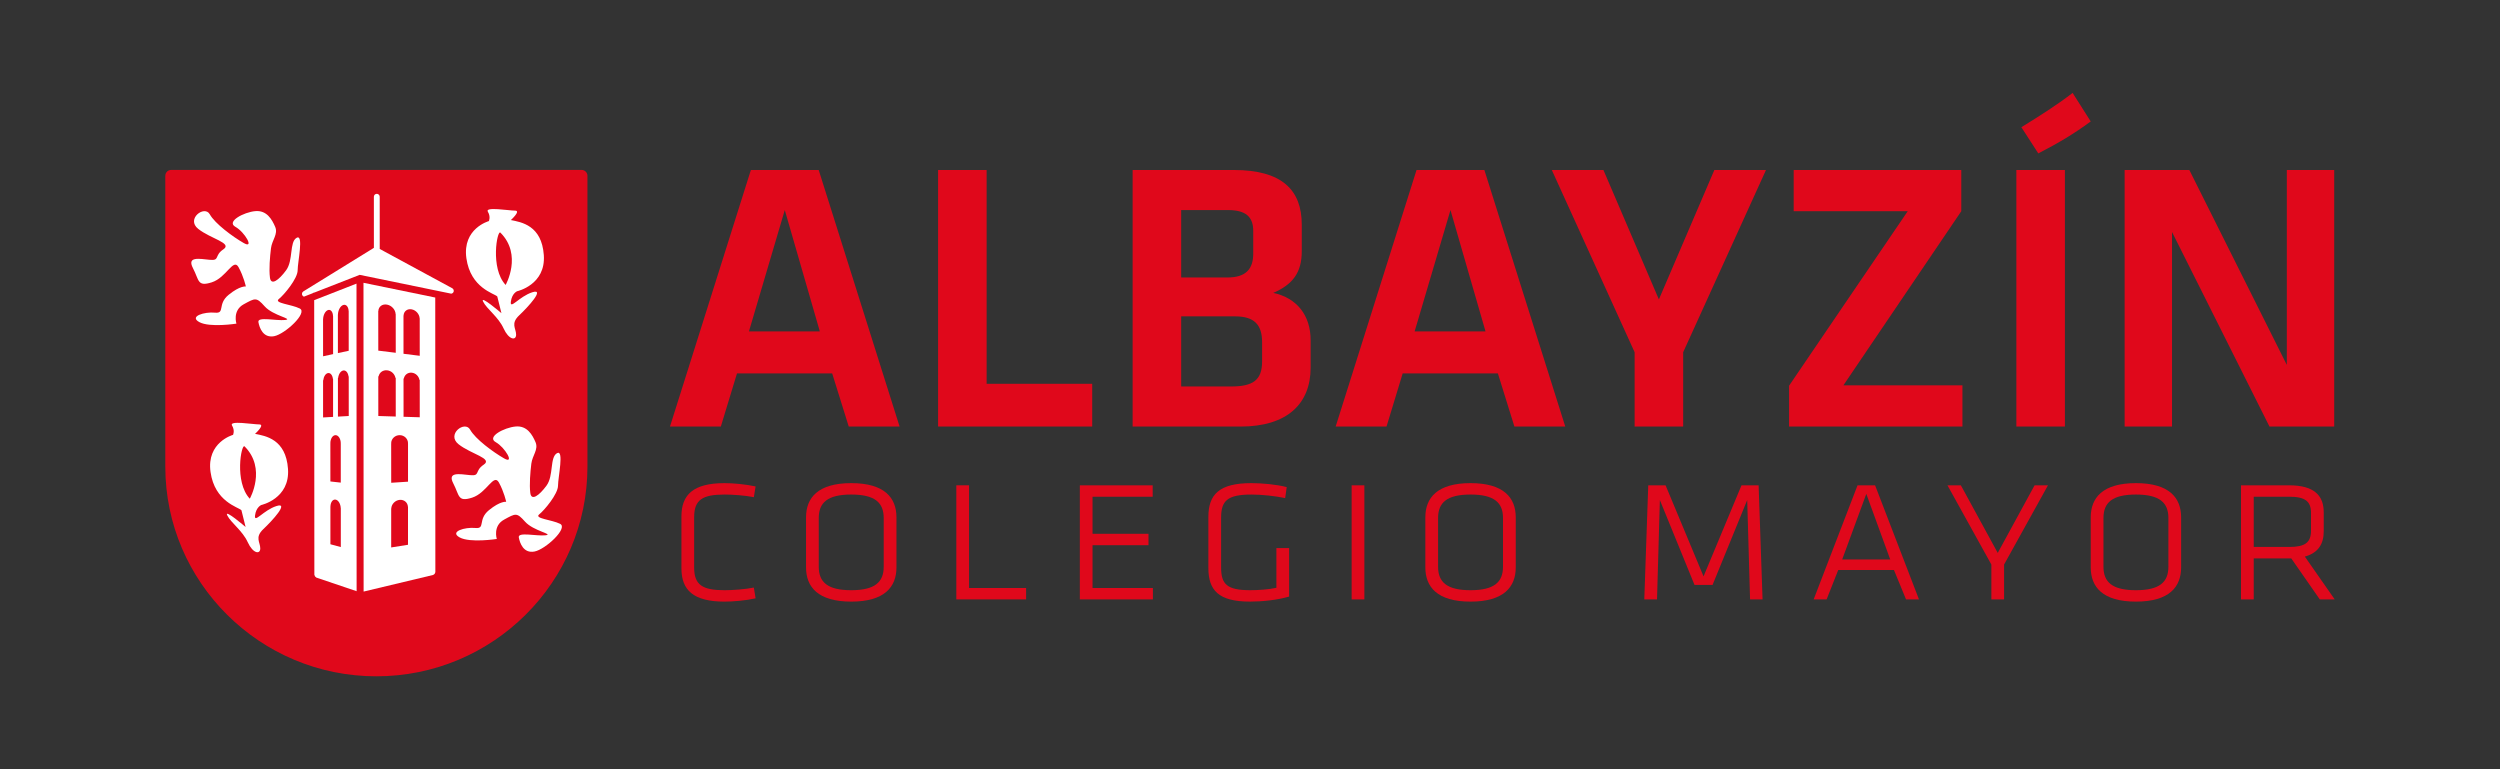 <?xml version="1.0" encoding="UTF-8"?>
<svg xmlns="http://www.w3.org/2000/svg" xmlns:xlink="http://www.w3.org/1999/xlink" version="1.1" id="Capa_1" x="0px" y="0px" viewBox="0 0 1300 400" style="enable-background:new 0 0 1300 400;" xml:space="preserve">
<rect x="0" y="0" width="1300" height="400" fill="#333333" stroke="none"/>
<style type="text/css">
	.st0{fill:#E0081B;}
	.st1{fill-rule:evenodd;clip-rule:evenodd;fill:#FFFFFF;}
	.st2{fill:#FFFFFF;}
</style>
<g>
	<g>
		<g>
			<path class="st0" d="M376.82,306.91c4.11,0,10.61-0.46,15.18-1.37l0.91,5.59c-5.02,1.14-11.52,1.71-16.2,1.71     c-16.2,0-22.36-6.05-22.36-17.23v-27.15c0-11.19,6.16-17.23,22.36-17.23c4.68,0,10.84,0.57,16.2,1.71l-0.91,5.59     c-4.57-0.92-11.07-1.37-15.18-1.37c-11.41,0-15.86,2.62-15.86,11.75v26.24C360.96,304.28,365.41,306.91,376.82,306.91z"></path>
			<path class="st0" d="M419.14,295.04v-26.01c0-10.16,6.16-17.8,23.51-17.8c17.34,0,23.51,7.64,23.51,17.8v26.01     c0,10.15-6.16,17.8-23.51,17.8C425.3,312.84,419.14,305.19,419.14,295.04z M442.64,257.16c-12.32,0-16.89,4.22-16.89,12.21v25.33     c0,7.99,4.56,12.21,16.89,12.21c12.32,0,16.89-4.22,16.89-12.21v-25.33C459.53,261.38,454.97,257.16,442.64,257.16z"></path>
			<path class="st0" d="M503.9,305.76h29.67v5.93h-36.28v-59.33h6.62V305.76z"></path>
			<path class="st0" d="M561.51,252.37h37.88v5.93h-31.27v19.28h29.1v5.94h-29.1v22.25h31.38v5.93h-37.99V252.37z"></path>
			<path class="st0" d="M634.98,295.15c0,8.56,2.97,11.75,15.06,11.75c4.11,0,9.81-0.34,13.69-1.26V285h6.62v25.21     c-6.16,1.83-14.03,2.62-20.42,2.62c-16.31,0-21.57-5.93-21.57-17.46V268.8c0-11.75,5.71-17.57,22.36-17.57     c5.59,0,13.12,0.69,18.37,2.06l-0.8,5.71c-5.59-1.14-12.2-1.83-17.57-1.83c-12.44,0-15.74,3.2-15.74,11.98V295.15z"></path>
			<path class="st0" d="M709.47,311.7h-6.62v-59.33h6.62V311.7z"></path>
			<path class="st0" d="M741.18,295.04v-26.01c0-10.16,6.16-17.8,23.5-17.8c17.34,0,23.51,7.64,23.51,17.8v26.01     c0,10.15-6.17,17.8-23.51,17.8C747.34,312.84,741.18,305.19,741.18,295.04z M764.68,257.16c-12.32,0-16.88,4.22-16.88,12.21     v25.33c0,7.99,4.56,12.21,16.88,12.21c12.32,0,16.88-4.22,16.88-12.21v-25.33C781.57,261.38,777,257.16,764.68,257.16z"></path>
			<path class="st0" d="M861.65,311.7h-6.62l2.06-59.33h9.01l19.74,47.35l19.74-47.35h8.9l2.05,59.33h-6.5l-1.48-51.68l-18.03,44.16     h-9.36l-18.03-44.16L861.65,311.7z"></path>
			<path class="st0" d="M984.86,296.41h-28.98l-6.05,15.29h-6.73l22.82-59.33h9.13l22.82,59.33h-6.73L984.86,296.41z M957.93,290.93     h24.99l-12.44-34.11L957.93,290.93z"></path>
			<path class="st0" d="M1057.98,252.37h6.96l-22.82,41.19v18.14h-6.61v-18.14l-22.82-41.19h6.96l19.17,35.14L1057.98,252.37z"></path>
			<path class="st0" d="M1087.18,295.04v-26.01c0-10.16,6.16-17.8,23.5-17.8s23.51,7.64,23.51,17.8v26.01     c0,10.15-6.16,17.8-23.51,17.8S1087.18,305.19,1087.18,295.04z M1110.68,257.16c-12.32,0-16.88,4.22-16.88,12.21v25.33     c0,7.99,4.56,12.21,16.88,12.21c12.32,0,16.89-4.22,16.89-12.21v-25.33C1127.57,261.38,1123.01,257.16,1110.68,257.16z"></path>
			<path class="st0" d="M1191.45,290.36h-1.14h-18.37v21.33h-6.62v-59.33h24.99c13.35,0,18.03,5.59,18.03,14.03v9.92     c0,6.39-2.74,11.18-9.82,13.12l15.52,22.25h-7.76L1191.45,290.36z M1201.72,275.98v-9.24c0-6.05-2.97-8.45-11.41-8.45h-18.37     v26.13h18.37C1198.75,284.43,1201.72,282.03,1201.72,275.98z"></path>
		</g>
		<g>
			<g>
				<path class="st0" d="M432.73,194.16h-49.49l-8.41,27.65h-26.44l42.07-133.42h35.26l42.07,133.42h-26.44L432.73,194.16z       M389.45,172.33h36.86l-18.22-63.1L389.45,172.33z"></path>
				<path class="st0" d="M513.05,199.57h54.9v22.24h-80.14V88.39h25.24V199.57z"></path>
				<path class="st0" d="M588.97,221.81V88.39h52.49c25.24,0,35.46,10.42,35.46,28.45v13.82c0,11.02-4.6,17.23-14.82,21.64      c12.22,2.61,19.43,11.62,19.43,24.64v14.22c0,18.83-12.22,30.65-36.46,30.65H588.97z M651.68,120.04      c0-7.41-4.01-10.81-13.22-10.81h-24.25v35.06h24.05c9.82,0,13.42-4.61,13.42-12.42V120.04z M656.29,177.93      c0-9.01-4.01-13.42-14.03-13.42h-28.05v36.46h25.85c11.42,0,16.23-3.2,16.23-13.02V177.93z"></path>
				<path class="st0" d="M778.89,194.16H729.4l-8.41,27.65h-26.45l42.07-133.42h35.26l42.07,133.42h-26.44L778.89,194.16z       M735.61,172.33h36.86l-18.22-63.1L735.61,172.33z"></path>
				<path class="st0" d="M891.47,88.39h26.85l-43.07,94.76v38.66H850v-38.66l-43.07-94.76h26.84l28.85,67.31L891.47,88.39z"></path>
				<path class="st0" d="M958.56,200.37h61.91v21.44h-90.15v-21.24l61.7-90.75h-59.3V88.39h87.15v21.44L958.56,200.37z"></path>
				<path class="st0" d="M1073.75,221.81h-25.24V88.39h25.24V221.81z M1051.11,66.15c9.42-5.81,18.63-11.62,26.65-17.83l9.41,14.83      c-9.01,6.61-16.43,11.02-27.25,16.63L1051.11,66.15z"></path>
				<path class="st0" d="M1129.45,120.64v101.17h-24.64V88.39h33.65l50.69,101.37V88.39h24.64v133.42h-33.66L1129.45,120.64z"></path>
			</g>
		</g>
	</g>
	<g>
		<g>
			<path class="st0" d="M195.71,351.68c-60.52,0-109.75-48.91-109.75-109.03V91.4c0-1.68,1.36-3.04,3.04-3.04h213.43     c1.68,0,3.04,1.36,3.04,3.04v151.26C305.46,302.77,256.23,351.68,195.71,351.68z"></path>
		</g>
		<path class="st1" d="M235.16,149.88l-37.7-20.42l-0.01-27.16c-0.01-0.84-0.69-1.51-1.52-1.51c-0.85,0-1.51,0.68-1.52,1.51    l0.01,26.58l-36.68,22.65c-0.69,0.43-0.93,1.33-0.53,2.04c0.19,0.34,0.5,0.57,0.84,0.69l4.36-1.71l0.96-0.49l-0.01,0.11    l23.67-9.25l47.44,9.75l-0.01,0.04c0.63,0,1.21-0.39,1.42-1C236.11,151.01,235.81,150.24,235.16,149.88"></path>
		<path class="st1" d="M116.14,129.66c-4.89,3.26-1.63,5.98-7.08,5.44c-5.44-0.54-11.98-1.91-8.71,4.36    c3.27,6.25,2.17,9.79,9.8,7.34c7.62-2.44,11.16-12.79,13.88-7.88c2.71,4.9,3.81,10.05,3.81,10.05s-2.99-0.54-8.98,4.36    c-5.99,4.9-1.64,9.79-7.08,9.25c-5.44-0.54-13.6,1.91-8.16,4.9c5.44,2.99,19.32,0.81,19.32,0.81s-2.18-6.82,3.8-10.07    c6-3.26,6.53-3.81,10.9,1.09c4.35,4.9,15.24,6.53,10.61,7.08c-4.63,0.53-14.42-1.91-13.88,1.09c0.54,2.99,2.45,8.42,8.17,7.34    c5.72-1.1,17.68-12.25,13.33-14.41c-4.35-2.19-13.6-2.73-10.89-4.91c2.72-2.17,9.8-10.6,9.8-14.97c0-4.35,3.27-19.04-0.55-16.86    c-3.81,2.18-1.64,11.7-5.44,16.86c-3.81,5.18-7.88,8.17-8.42,3.82c-0.56-4.36,0-10.88,0.54-15.25c0.54-4.35,3.81-7.35,2.18-11.15    c-1.64-3.81-4.36-8.71-10.34-8.17c-6,0.55-15.23,5.44-10.34,8.17c4.89,2.72,10.06,11.71,4.34,8.43    c-5.71-3.27-14.96-10.07-17.68-14.97c-2.72-4.89-12.52,2.46-5.98,7.62C109.61,124.21,121.04,126.38,116.14,129.66"></path>
		<path class="st1" d="M291.25,272.39c-4.34-2.17-13.6-2.73-10.88-4.9c2.72-2.17,9.8-10.61,9.8-14.96c0-4.36,3.26-19.05-0.55-16.87    c-3.81,2.18-1.63,11.7-5.44,16.87c-3.81,5.17-7.89,8.15-8.43,3.81c-0.54-4.36,0-10.89,0.54-15.24c0.55-4.36,3.81-7.34,2.18-11.17    c-1.63-3.8-4.35-8.7-10.34-8.15c-5.99,0.54-15.24,5.44-10.34,8.15c4.89,2.74,10.06,11.71,4.35,8.44    c-5.71-3.26-14.97-10.07-17.69-14.96c-2.71-4.91-12.52,2.45-5.99,7.61c6.53,5.17,17.97,7.35,13.06,10.61    c-4.9,3.28-1.63,5.99-7.08,5.44c-5.44-0.54-11.97-1.9-8.71,4.35c3.26,6.26,2.18,9.79,9.8,7.35c7.62-2.44,11.15-12.79,13.88-7.89    c2.71,4.9,3.8,10.06,3.8,10.06s-2.99-0.54-8.98,4.36c-5.98,4.91-1.62,9.8-7.07,9.25c-5.43-0.54-13.6,1.9-8.16,4.9    c5.44,2.99,19.33,0.81,19.33,0.81s-2.18-6.8,3.81-10.06c5.99-3.27,6.54-3.82,10.89,1.07c4.35,4.9,15.24,6.54,10.61,7.08    c-4.62,0.55-14.42-1.91-13.87,1.1c0.55,2.99,2.45,8.43,8.16,7.34C283.64,285.72,295.62,274.57,291.25,272.39"></path>
		<path class="st1" d="M135.34,285.18c0-3.27-2.99-5.71,1.63-10.07c4.63-4.36,13.6-14.15,6.8-11.97c-6.8,2.17-11.7,9.25-11.15,4.9    c0.54-4.36,3.26-5.44,3.26-5.44s14.97-3.26,13.88-18.77c-1.08-15.51-11.7-17.15-17.14-18.23c0,0,5.44-4.9,2.17-4.9    c-3.26,0-15.78-2.18-14.15,0.54c1.64,2.72,0.54,4.89,0.54,4.89s-13.88,3.81-11.7,19.32c2.18,15.51,14.42,18.23,16.06,19.87    l2.17,8.72c0,0-11.41-9.81-9.51-5.99c1.9,3.81,7.88,7.89,10.61,13.88C131.53,287.9,135.34,288.44,135.34,285.18 M127.17,232.12    c11.58,11.58,2.72,27.21,2.72,27.21C121.73,250.62,125.54,230.49,127.17,232.12"></path>
		<path class="st1" d="M242.52,134.29c2.18,15.51,14.42,18.24,16.06,19.86l2.17,8.71c0,0-11.42-9.8-9.51-5.98    c1.9,3.81,7.88,7.89,10.61,13.87c2.72,5.98,6.53,6.53,6.53,3.27c0-3.27-3-5.72,1.63-10.07c4.63-4.35,13.6-14.15,6.8-11.97    c-6.8,2.17-11.71,9.25-11.16,4.9c0.54-4.35,3.27-5.44,3.27-5.44s14.96-3.27,13.87-18.78c-1.09-15.51-11.7-17.14-17.14-18.23    c0,0,5.44-4.9,2.18-4.9c-3.27,0-15.79-2.18-14.15,0.55c1.62,2.72,0.53,4.89,0.53,4.89S240.35,118.78,242.52,134.29 M260.21,120.96    c11.58,11.58,2.72,27.21,2.72,27.21C254.77,139.46,258.58,119.33,260.21,120.96"></path>
		<path class="st1" d="M226.33,154.72l-37.32-7.67l0.07,160.57l36.14-8.64c0.15-0.03,0.22-0.16,0.34-0.24    c0.18-0.1,0.33-0.17,0.46-0.33c0.12-0.16,0.15-0.32,0.21-0.52c0.04-0.14,0.16-0.24,0.16-0.38L226.33,154.72z M209.86,164.07    c0.1-2.21,1.95-3.65,4.22-3.21c2.25,0.43,4.04,2.52,4.14,4.73l0.03,0.01l0.01,19.41l-8.44-1.05l-0.01-19.89L209.86,164.07z     M196.69,161.7l0.05,0.01c0.11-2.3,2.09-3.78,4.55-3.3c2.42,0.47,4.34,2.65,4.43,4.92l0.05,0.01l0.02,20.11l-9.08-1.12    L196.69,161.7z M196.71,195.69l0.17,0.02c0.39-1.99,2.19-3.37,4.42-3.15c2.2,0.22,3.93,1.9,4.32,3.91l0.16,0.02l0.01,20.11    l-9.07-0.28L196.71,195.69z M203.41,230.8l0.06,0c-0.01-0.09-0.06-0.17-0.06-0.25c-0.01-2.37,1.99-4.28,4.43-4.27    c2.4,0.01,4.33,1.89,4.33,4.2c0,0.08-0.05,0.16-0.05,0.24l0.05,0v19.75l-8.74,0.57L203.41,230.8z M212.17,283.28l-8.75,1.39    v-20.24l0.04,0c0.1-2.29,2.02-4.28,4.38-4.5c2.33-0.21,4.18,1.4,4.28,3.61l0.04,0V283.28z M209.85,216.72l-0.02-19.89l0.16,0.02    c0.38-1.91,2.04-3.25,4.11-3.05c2.06,0.2,3.67,1.82,4.02,3.76l0.14,0.01l0.01,19.41L209.85,216.72z"></path>
		<path class="st1" d="M185.38,147.48l-22,8.6l0.09,142.81c0,0.12,0.11,0.21,0.14,0.33c0.04,0.2,0.09,0.35,0.21,0.52    c0.11,0.16,0.24,0.26,0.41,0.36c0.1,0.07,0.14,0.2,0.27,0.24l20.94,7.09L185.38,147.48z M175.73,163.57    c0.06-2.27,1.25-4.48,2.74-4.97c1.52-0.51,2.76,0.93,2.83,3.23l0.02-0.01l0.01,20.58l-5.62,1.21l-0.01-20.03L175.73,163.57z     M167.99,166l0.02-0.01c0.06-2.19,1.15-4.29,2.55-4.76c1.41-0.47,2.55,0.93,2.61,3.14l0.03-0.01l0.01,19.78l-5.21,1.13L167.99,166    z M168,197.78l0.09-0.01c0.21-1.93,1.21-3.56,2.48-3.77c1.28-0.22,2.31,1.1,2.54,3l0.09-0.01l0,19.79l-5.2,0.29L168,197.78z     M171.79,230.71l0.03,0c-0.01-0.09-0.03-0.16-0.03-0.24c-0.01-2.3,1.18-4.18,2.67-4.19c1.5-0.01,2.74,1.89,2.74,4.25    c0,0.08-0.03,0.16-0.03,0.25l0.03,0v20.18l-5.4-0.6L171.79,230.71z M177.22,284.48l-5.41-1.47v-19.65l0.02,0    c0.06-2.2,1.2-3.79,2.64-3.57c1.46,0.23,2.65,2.23,2.72,4.51l0.03,0V284.48z M175.73,216.64l-0.01-20.04l0.1-0.01    c0.24-2,1.31-3.7,2.67-3.93c1.39-0.24,2.5,1.12,2.75,3.1l0.1-0.02l0.01,20.58L175.73,216.64z"></path>
	</g>
</g>
</svg>
